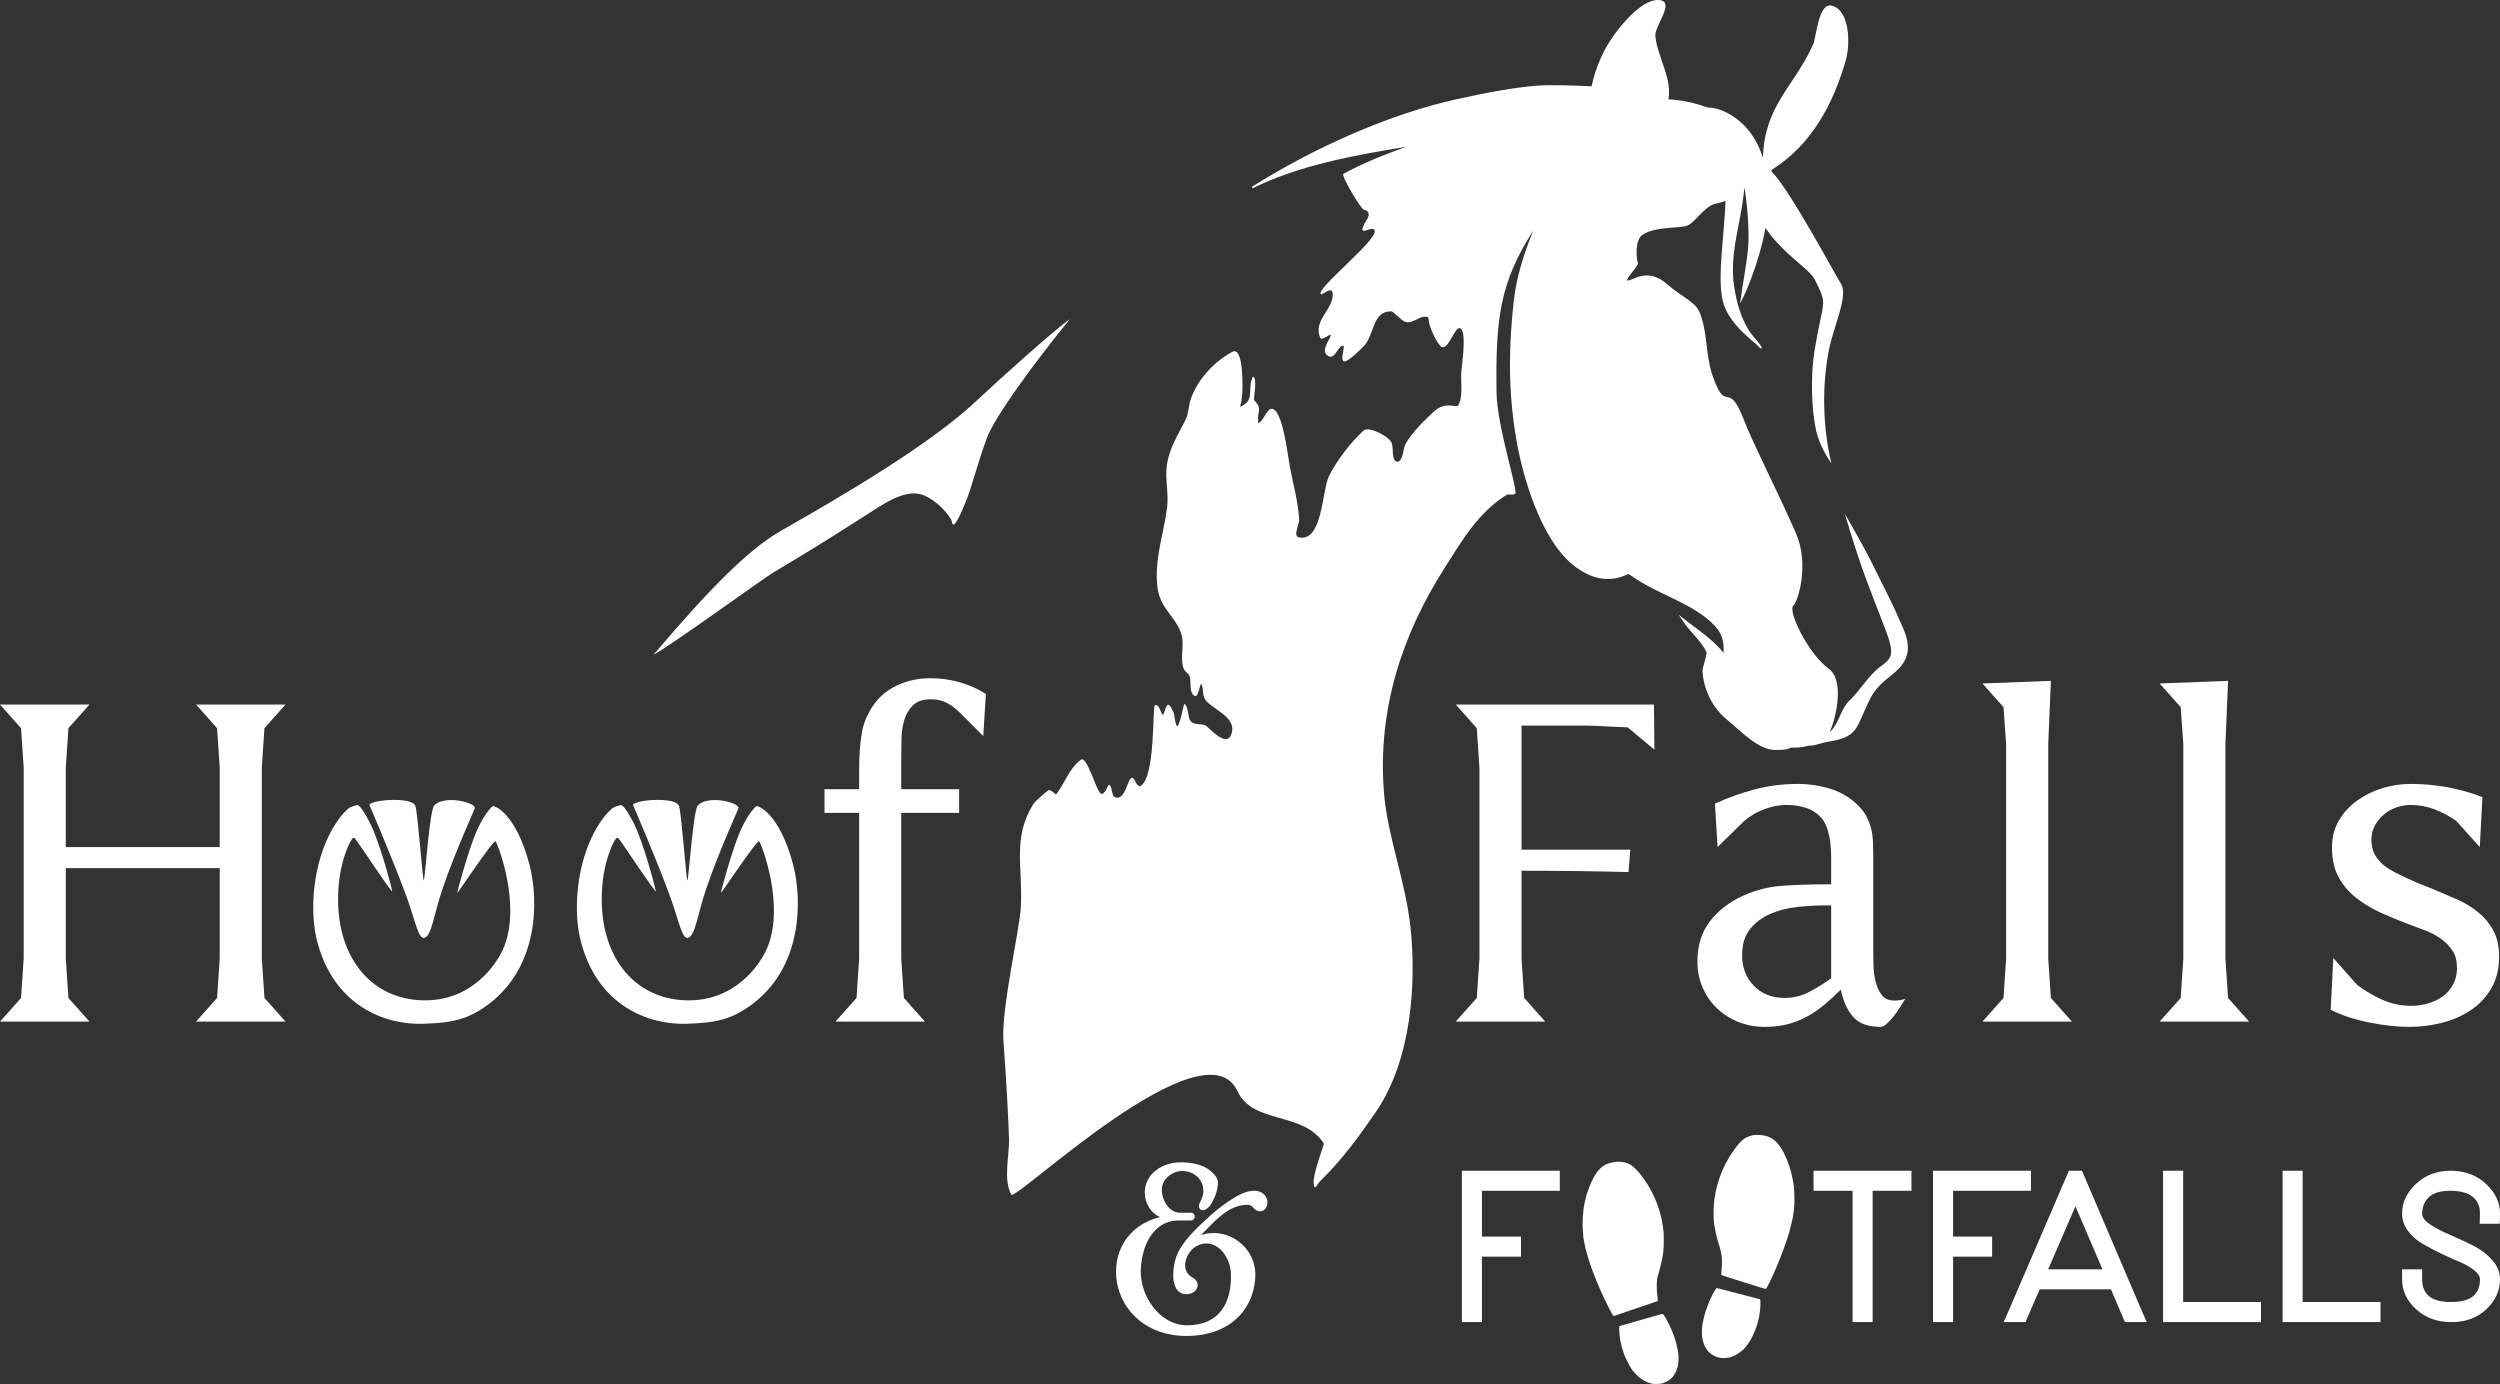 <svg xmlns="http://www.w3.org/2000/svg" id="Hoof_Falls_Footfalls_Logo" data-name="Hoof Falls &amp;amp; Footfalls Logo" width="722.55" height="400" viewBox="0 0 722.55 400"><rect x="0" y="0" width="722.55" height="400" fill="#333333" stroke="none"/><defs><style>      .cls-1 {        fill-rule: evenodd;      }      .cls-1, .cls-2 {        fill: #fff;        stroke-width: 0px;      }    </style></defs><g id="Footfalls"><path class="cls-2" d="M450.811,338.366v5.798h-22.5v13.235h11.281v5.798h-11.281v18.907h-5.798v-43.739h28.298Z"></path><path class="cls-2" d="M549.547,338.366h2.899v5.798h-11.218v37.941h-5.798v-37.941h-11.281v-5.798h25.399Z"></path><path class="cls-2" d="M586.984,338.366v5.798h-22.5v13.235h11.281v5.798h-11.281v18.907h-5.798v-43.739h28.298Z"></path><path class="cls-2" d="M589.505,372.652l-3.34,7.689-.756,1.765h-6.302l1.765-4.034,16.323-37.94.756-1.765h3.781l.756,1.765,16.197,37.94,1.765,4.034h-6.302l-.756-1.765-3.277-7.689h-20.609ZM599.841,348.639l-7.878,18.214h15.693l-7.815-18.214Z"></path><path class="cls-2" d="M625.176,338.366h5.798v37.94h22.5v5.798h-28.298v-43.739Z"></path><path class="cls-2" d="M659.714,338.366h5.798v37.94h22.5v5.798h-28.298v-43.739Z"></path><path class="cls-2" d="M722.486,353.681h-5.798l.063-2.962c.041-1.974-.62-3.55-1.985-4.727-1.366-1.176-3.498-1.785-6.397-1.828-2.773-.041-4.843.526-6.208,1.702-1.366,1.177-2.07,2.815-2.111,4.916,0,1.051.777,2.091,2.332,3.12,1.554,1.03,3.435,2.017,5.641,2.962,2.206.945,4.412,1.965,6.617,3.057,2.206,1.093,4.075,2.489,5.609,4.191,1.533,1.702,2.301,3.583,2.301,5.641,0,3.277-1.324,6.166-3.971,8.666-2.647,2.5-6.03,3.728-10.147,3.687-4.076,0-7.458-1.239-10.147-3.719-2.689-2.479-4.034-5.357-4.034-8.634v-2.899h5.798v2.899c0,4.412,2.794,6.597,8.382,6.554,2.899,0,5.02-.567,6.366-1.702,1.344-1.134,1.995-2.751,1.954-4.853,0-.882-.557-1.765-1.67-2.647-1.114-.882-2.5-1.67-4.16-2.363-1.66-.693-3.457-1.502-5.388-2.426-1.933-.924-3.74-1.88-5.42-2.868-1.681-.987-3.078-2.237-4.191-3.75-1.114-1.513-1.67-3.151-1.67-4.916,0-3.277,1.365-6.176,4.096-8.697,2.731-2.521,6.113-3.76,10.147-3.718,4.034.042,7.394,1.334,10.084,3.876,2.688,2.543,4.012,5.41,3.971,8.603l-.063,2.836Z"></path><path class="cls-1" d="M497.631,392.506c-.112-.04-.331-.075-.484-.085-.153-.01-.347-.048-.427-.091-.08-.043-.185-.07-.228-.066-.107.011-.72-.233-1.174-.46-.668-.346-1.595-1.122-1.945-1.646-.499-.749-.56-.857-.886-1.649-.278-.695-.563-1.973-.594-2.667-.031-.827-.014-1.799.039-2.096.024-.142.065-.431.088-.643.066-.609.145-1.092.201-1.231.031-.066.065-.241.077-.375.005-.14.051-.316.094-.39.043-.074.069-.197.062-.266-.001-.07.033-.244.088-.389.055-.145.091-.301.092-.345-.004-.038.038-.188.095-.32.056-.139.098-.295.092-.345-.006-.056.013-.128.04-.169.028-.035.152-.383.277-.782.126-.393.266-.768.304-.829.045-.055.076-.134.072-.172-.004-.038.105-.346.249-.684.137-.343.274-.687.298-.765.03-.079.119-.272.198-.432.079-.16.18-.36.215-.452.101-.264.191-.444.274-.566.083-.122.12-.196.285-.573.082-.192.385-.717.718-1.257.185-.304.381-.501.479-.479.245.045.571.134.755.198.112.04.3.084.422.104.283.042,1.988.487,2.206.574.092.035.261.075.383.089.122.013.266.062.321.101.049.046.159.073.247.064.082-.008.263.031.395.088.139.056.307.096.377.089.075-.008.159.01.201.043.035.028.198.082.354.117.162.035.409.093.552.135.613.167,1.185.314,1.398.356.122.02.261.069.307.096.048.033.178.071.294.085.116.02.421.091.668.156.254.064.605.156.781.202.722.182,1.314.339,1.498.397.112.04.287.079.39.094.109.014.253.057.326.094.073.031.229.072.345.086.134.012.235.072.282.156.072.151.116,1.427.058,1.801-.019.129-.036.403-.041.613.002.209-.027.497-.063.64-.03.142-.062.399-.071.565-.003.165-.037.397-.069.514-.039.118-.074.343-.076.508-.009.166-.038.321-.067.343-.023.021-.054.158-.064.311-.011.147-.05.328-.081.401-.037.073-.079.223-.094.326-.068.527-.884,3.036-1.011,3.099-.024.015-.045.055-.041.093.004.038-.15.408-.343.826-.199.419-.382.818-.412.89-.031.066-.096.181-.146.249-.057.069-.092.161-.088.199s-.028.098-.07.127c-.035.029-.146.192-.231.353-.091.167-.221.39-.299.499-.592.87-.969,1.351-1.338,1.724-.243.233-.478.485-.522.553-.051.062-.121.12-.159.123-.038.004-.126.07-.201.147-.075.077-.157.142-.182.145-.025.003-.084.046-.124.095-.097.111-1.368.909-1.719,1.071-.151.072-.389.172-.536.218-.148.046-.386.133-.538.205-.364.163-2.272.359-2.573.262Z"></path><path class="cls-1" d="M510.137,372.482c-.14-.005-.375-.077-.934-.281-.106-.04-.222-.067-.26-.063-.044.004-.161-.028-.274-.074-.106-.047-.518-.177-.917-.296-.392-.113-.929-.288-1.186-.383-.257-.095-.504-.166-.548-.161-.038.004-.154-.023-.247-.064-.099-.041-.473-.169-.832-.272-.876-.268-1.073-.331-1.356-.442-.133-.057-.276-.093-.307-.09-.038.004-.28-.074-.549-.167-.269-.094-.505-.172-.53-.169-.025.002-.215-.055-.418-.123-.203-.069-.478-.155-.602-.194-.124-.038-.315-.102-.414-.143-.105-.04-.216-.074-.254-.07-.038.004-.207-.043-.371-.096-.165-.06-.42-.142-.564-.191-.144-.043-.38-.121-.523-.164-1.33-.432-1.496-.505-1.551-.613-.032-.067-.031-.377.007-.698.202-1.859.241-3.39.11-4.575-.097-.916-.272-1.716-.632-2.854-.074-.234-.205-.664-.291-.954-.086-.289-.19-.634-.241-.768-.045-.135-.138-.5-.208-.816-.063-.317-.153-.65-.2-.741-.047-.09-.155-.606-.239-1.137-.078-.531-.193-1.116-.249-1.3-.125-.431-.314-2.333-.275-2.775.019-.192.015-.807-.015-1.362-.024-.562-.019-1.082.013-1.149.024-.072.047-.353.039-.632-.002-.272.02-.63.048-.791.028-.161.059-.424.068-.59.008-.305.112-1.044.279-1.98.043-.264.104-.613.126-.773.022-.161.073-.35.11-.423.043-.074.07-.185.063-.26-.007-.069.03-.269.076-.451.052-.176.168-.606.261-.945.228-.828.541-1.835.604-1.962.026-.053.062-.146.075-.198.041-.163.111-.353.179-.493.119-.272.144-.338.192-.494.029-.092.068-.21.101-.264.026-.053.118-.278.204-.496.086-.218.215-.516.283-.662s.151-.332.18-.417c.023-.085.088-.199.133-.254.045-.062.081-.141.077-.185-.004-.044.043-.138.106-.207.063-.07.112-.151.109-.182-.003-.025.087-.211.194-.406.108-.188.296-.53.414-.751.124-.221.231-.416.248-.437.017-.021.098-.168.189-.336.085-.167.187-.348.226-.403s.221-.333.402-.611c.985-1.505,1.746-2.525,2.457-3.287.235-.252.47-.503.521-.559.051-.056.156-.155.232-.213.07-.058.187-.158.257-.222.174-.163.907-.635,1.228-.787.315-.145.912-.331,1.648-.518.396-.096.641-.121,1.099-.109.941.027,1.651.09,1.931.163.143.037.311.064.374.064.069-.007.198.018.291.054.205.081.566.21.801.282.557.179,1.495.752,2.038,1.249.398.372,1.074,1.18,1.36,1.627.106.173.231.345.266.386.042.04.103.142.137.227.034.085.102.193.15.239.049.046.119.178.155.289.03.105.083.195.114.192.025-.003.076.068.105.167.034.092.179.394.321.678.511.995,1.167,2.629,1.488,3.688.055.172.13.418.182.553.214.625.59,2.243.766,3.316.09.53.204,1.222.253,1.528.101.573.239,3.691.194,4.323-.013.191-.021.623-.026.954-.005.33-.026.694-.054.798-.021.11-.047.417-.059.684-.005.267-.042.594-.081.718-.038.124-.064.317-.053.424.011.107-.011.274-.052.373-.035.099-.072.292-.084.433-.011.141-.046.372-.082.515-.03.142-.144.655-.243,1.133-.098.479-.212.934-.255,1.008-.037.073-.063.196-.056.272.008.082-.031.257-.088.389-.056.139-.097.301-.091.358.006.063-.035.225-.091.358-.056.139-.097.295-.092.345.005.057-.013.128-.04.169-.035.035-.116.303-.194.596-.072.292-.157.586-.189.653-.148.357-.244.671-.264.85-.015.109-.065.241-.111.29-.046.043-.077.122-.072.172.005.05-.037.2-.094.333-.05.132-.145.395-.203.572-.058.183-.211.623-.346.985-.129.361-.264.73-.286.821-.029.092-.074.21-.101.264-.026.053-.162.409-.308.791-.146.382-.418,1.094-.616,1.583-.35.884-.4,1.016-.498,1.241-.026.06-.118.278-.2.476-.082.198-.211.496-.283.662-.072.166-.164.39-.204.496-.076.198-.112.277-.233.53-.031.073-.092.225-.138.331-.04.112-.128.304-.191.437-.582,1.23-.701,1.496-.785,1.675-.052.119-.135.305-.194.412-.058.114-.131.273-.167.365-.035.092-.095.193-.136.223-.041.03-.074.09-.07.127.006.063-.231.549-.316.653-.017.021-.058.114-.099.219-.041.099-.096.181-.128.184-.025.002-.046.043-.042.087.009.088-.309.525-.38.519-.026-.004-.115-.008-.205-.018Z"></path><path class="cls-1" d="M466.248,380.229c-.051-.063-.177-.252-.278-.416-.101-.17-.246-.41-.322-.536-.076-.133-.158-.278-.177-.328-.025-.051-.063-.139-.095-.189-.17-.29-1.325-2.643-1.356-2.757-.019-.082-.063-.145-.095-.145-.031,0-.076-.063-.095-.139-.025-.082-.158-.385-.296-.681-.435-.934-.599-1.287-.745-1.609-.069-.17-.183-.429-.252-.568-.063-.139-.17-.385-.246-.543-.076-.158-.132-.334-.132-.385,0-.05-.025-.114-.057-.145-.057-.069-.284-.587-.517-1.199-.082-.208-.183-.435-.227-.505-.044-.069-.082-.164-.082-.221,0-.051-.057-.202-.126-.334-.069-.126-.126-.271-.126-.309-.006-.044-.057-.196-.126-.335-.069-.139-.12-.29-.126-.334,0-.05-.044-.164-.095-.252-.051-.095-.133-.284-.183-.423-.12-.347-.448-1.224-.524-1.419-.107-.271-.278-.776-.334-1.016-.032-.12-.101-.309-.158-.41-.05-.101-.094-.233-.094-.29,0-.063-.038-.202-.088-.315-.088-.196-.177-.479-.492-1.565-.063-.227-.158-.542-.208-.7-.05-.164-.095-.341-.095-.397,0-.057-.051-.265-.12-.46-.126-.397-.233-.852-.328-1.438-.038-.208-.107-.505-.151-.662-.05-.158-.12-.536-.158-.852-.038-.309-.088-.725-.126-.915-.076-.467-.202-2.542-.214-3.627-.019-1.085.113-3.262.24-4.069.05-.328.114-.77.132-.978.019-.208.076-.492.126-.631.044-.139.101-.423.12-.625.025-.208.069-.404.095-.442.032-.038.076-.208.101-.385.025-.17.095-.479.164-.681.063-.196.12-.416.12-.486,0-.063.038-.214.088-.328s.164-.435.252-.713c.29-.921.643-1.855.738-1.956.032-.032.057-.107.057-.164,0-.101.082-.284.681-1.476.391-.789.543-1.06.631-1.154.038-.044.076-.107.076-.133,0-.025.057-.114.126-.195.069-.082.126-.183.126-.233,0-.044.025-.082.05-.082.032,0,.151-.151.265-.328.284-.442,1.262-1.407,1.735-1.722,1.079-.713,2.132-1.054,3.836-1.236.795-.082,1.451-.038,2.41.17,1.173.259,2.208.883,3.28,2.0.845.877.89.927,1.71,2.031.36.486.681.915.713.953.025.032.088.133.132.221.044.082.101.164.12.183.025.019.151.202.284.41.133.208.309.479.391.606.082.12.151.24.151.265,0,.025.101.189.221.36.12.17.221.353.221.404,0,.05.038.133.082.177.095.095.101.107.694,1.262.234.461.423.877.423.921,0,.038.025.076.063.076.032,0,.082.076.101.177.025.095.082.24.126.328.095.177.246.53.404.946.303.801.587,1.577.663,1.829.044.158.113.372.151.473.17.498.271.846.322,1.117.031.164.082.347.114.41.038.063.082.259.107.429.025.177.076.385.107.473.031.088.101.372.145.631.044.259.114.656.158.883.322,1.811.41,2.877.41,4.952,0,1.646-.094,3.243-.252,4.1-.044.278-.12.688-.158.915-.044.227-.114.612-.151.858-.044.24-.101.473-.12.511-.025.038-.088.265-.139.505-.164.795-.277,1.23-.341,1.401-.038.088-.095.29-.126.448-.031.158-.088.372-.126.473-.094.265-.296.997-.416,1.482-.177.744-.252,2.441-.164,3.93.038.738.114,1.552.164,1.811.126.675.12.959-.031,1.123-.076.076-.208.139-.303.139-.095,0-.233.038-.303.088-.069.05-.24.114-.378.132-.133.025-.278.076-.322.107-.044.032-.214.101-.379.145-.164.044-.801.259-1.407.473-.606.214-1.218.416-1.356.448-.132.038-.278.088-.316.12-.038.031-.183.082-.315.12-.139.032-.751.233-1.356.448-.606.214-1.218.416-1.356.448-.133.038-.284.095-.328.132-.044.038-.189.088-.322.12-.259.05-.763.221-1.053.347-.101.044-.29.107-.41.145-.196.05-1.009.328-1.546.517-.101.038-.303.101-.442.133-.139.038-.309.107-.378.158-.17.114-.372.101-.486-.025Z"></path><path class="cls-1" d="M477.521,399.918c-.543-.133-1.237-.347-1.42-.435-.088-.044-.328-.158-.536-.259-.208-.101-.416-.215-.461-.259-.044-.044-.107-.082-.139-.082-.032,0-.322-.177-.637-.391-.7-.473-1.779-1.52-2.334-2.258-.221-.297-.423-.543-.448-.555-.032-.013-.05-.057-.05-.101,0-.044-.057-.133-.126-.196-.069-.063-.126-.151-.126-.196,0-.044-.038-.12-.082-.164-.107-.101-.133-.158-.795-1.483-.29-.58-.58-1.167-.643-1.293-.063-.126-.12-.284-.12-.341,0-.063-.038-.158-.088-.208-.044-.057-.114-.214-.151-.353-.038-.139-.145-.492-.252-.789-.334-.984-.549-1.773-.675-2.523-.044-.259-.114-.574-.151-.694-.038-.12-.069-.379-.069-.568-.006-.189-.044-.53-.101-.757-.051-.227-.107-.908-.133-1.514-.044-1.287-.076-1.211.625-1.394.58-.151.972-.265,1.533-.435.864-.252,1.331-.385,1.621-.448.164-.032.378-.101.473-.151.095-.051.246-.095.334-.095.088,0,.24-.044.347-.101.101-.05.315-.114.473-.132.158-.019.353-.076.442-.12.088-.044.284-.114.442-.145.158-.032.486-.12.725-.189,1.041-.309,1.344-.397,1.64-.473.177-.044.378-.114.454-.151.076-.044.215-.076.316-.076.094,0,.303-.057.454-.126.151-.069.341-.126.429-.126.082,0,.214-.032.29-.076.076-.038.296-.107.486-.151.296-.069.934-.252,1.344-.385.076-.025.177.044.328.208.12.133.221.265.221.303,0,.032.044.114.107.177.057.063.132.17.17.24.038.063.196.341.353.612.416.713,1.3,2.53,1.609,3.299.088.227.189.467.221.536.101.208.259.675.334.965.032.145.088.265.114.265.025,0,.076.133.114.303.032.164.107.385.158.486.057.107.101.252.101.334,0,.082.032.208.076.284.038.076.114.309.164.517.252,1.098.341,1.502.423,2.0.05.303.12.713.151.915.107.568.088,2.467-.031,3.104-.297,1.546-.745,2.605-1.539,3.596-.587.744-1.798,1.59-2.492,1.747-.101.025-.221.069-.259.095-.316.246-2.479.391-3.211.208Z"></path></g><g id="Ampersand"><path class="cls-2" d="M344.178,352.729c1.448,0,1.544-2.22,0-2.22h-3.088c-3.281,0-5.308-3.764-5.308-6.659,0-3.088,3.088-5.405,5.791-5.405,4.632-.097,7.914,4.343,5.308,8.975-1.062,1.737.386,3.185,2.027,1.834.676-.483.965-.965,1.448-1.834.965-1.737,1.641-3.667,1.641-5.694,0-.772-.386-1.641-1.254-2.509-2.123-2.316-5.405-3.281-9.554-3.281-5.115,0-10.327,3.185-10.327,8.782,0,2.992,1.737,5.887,4.439,7.045-19.784,4.729-16.021,34.357,7.721,34.357,11.678,0,19.398-7.045,19.784-17.275.289-8.3-7.817-14.476-15.731-11.871,3.764-3.667,7.624-8.686,13.415-8.782,1.544,0,1.737,1.255,2.702,1.641,2.413,1.255,4.247-2.22,2.316-4.439-1.834-2.123-5.405-1.158-7.624.097-3.667,2.027-7.142,4.826-10.134,7.721-3.474,3.281-7.238,7.045-8.203,11.485-.965,4.053-.676,9.265,3.281,9.361,3.185,0,4.633-3.281,1.834-4.826-3.86-2.123-1.834-7.335.965-8.975,5.308-3.088,9.94,2.413,10.133,7.817.29,8.396-3.281,14.959-12.643,14.959-7.914,0-13.608-8.396-13.415-15.924.289-7.817,4.053-14.283,10.809-14.38h3.667Z"></path></g><g id="Falls"><path class="cls-2" d="M439.754,277.014l.761,11.408,6.084,6.845h-25.857l6.084-6.845.761-11.408v-55.137l-.761-11.408-6.084-6.845h57.292l.127,13.055-7.732-6.464c-2.452-.083-4.395-.168-5.831-.253-1.438-.083-2.684-.147-3.739-.19-1.057-.042-2.091-.063-3.105-.063h-17.999v35.871h31.435l-.507,6.464c-9.718-.254-20.027-.38-30.928-.38v25.35Z"></path><path class="cls-2" d="M529.241,261.677h-1.775c-2.452,0-5.092.149-7.922.444-2.832.297-5.431.951-7.795,1.965-2.367,1.014-4.331,2.472-5.894,4.373-1.565,1.901-2.345,4.458-2.345,7.669,0,3.549,1.141,6.486,3.422,8.809,2.281,2.325,5.238,3.486,8.873,3.486,2.535,0,4.922-.59,7.162-1.775,2.238-1.182,4.329-2.491,6.274-3.929v-21.041ZM529.241,255.593v-7.605c0-1.351-.063-2.682-.19-3.993-.127-1.309-.361-2.555-.697-3.739-.339-1.182-.804-2.238-1.394-3.169-1.268-1.689-2.832-2.852-4.69-3.486-1.86-.634-3.761-.951-5.704-.951-2.452,0-4.86.487-7.225,1.458-2.367.972-4.395,2.303-6.084,3.993l-6.845,6.718-.761-12.549c3.886-1.774,7.795-3.169,11.724-4.183,3.929-1.014,8.049-1.521,12.358-1.521,2.957,0,5.894.424,8.809,1.268,2.915.846,5.47,2.24,7.669,4.183,1.351,1.184,2.365,2.388,3.042,3.612.675,1.226,1.182,2.493,1.521,3.803.337,1.311.527,2.705.57,4.183.042,1.479.063,3.022.063,4.627v26.871c0,1.014.02,2.325.063,3.929.042,1.606.254,3.169.634,4.69s.97,2.81,1.775,3.866c.802,1.057,2.006,1.584,3.613,1.584.59,0,1.141-.042,1.648-.127.507-.083,1.014-.21,1.521-.38-1.014,1.691-1.882,3.042-2.598,4.056-.719,1.014-1.501,1.945-2.345,2.789-.846.844-1.606,1.267-2.281,1.267-3.549,0-6.169-.972-7.859-2.915-1.691-1.943-2.874-4.563-3.549-7.859-1.606,1.606-3.191,3.064-4.753,4.373-1.565,1.311-3.232,2.452-5.007,3.422-1.774.972-3.656,1.711-5.64,2.218-1.986.507-4.163.761-6.528.761-2.705,0-5.24-.465-7.605-1.394-2.367-.929-4.436-2.238-6.211-3.929-1.774-1.689-3.169-3.696-4.183-6.021-1.014-2.323-1.521-4.836-1.521-7.542,0-4.563,1.182-8.407,3.549-11.534,2.365-3.125,5.577-5.619,9.633-7.478,3.717-1.689,7.647-2.662,11.788-2.915,4.139-.253,8.195-.38,12.168-.38h1.521Z"></path><path class="cls-2" d="M591.983,277.014l.761,11.408,6.084,6.845h-25.857l6.084-6.845.76-11.408v-61.982l-.76-10.647-6.084-6.845,19.773-.761-.761,18.252v61.982Z"></path><path class="cls-2" d="M643.192,277.014l.761,11.408,6.084,6.845h-25.857l6.084-6.845.761-11.408v-61.982l-.761-10.647-6.084-6.845,19.773-.761-.761,18.252v61.982Z"></path><path class="cls-2" d="M674.373,276.888l6.845,7.732c2.365,1.775,4.836,3.232,7.415,4.373,2.577,1.141,5.343,1.711,8.302,1.711,1.604,0,3.21-.232,4.817-.697,1.604-.463,3.02-1.141,4.246-2.028,1.224-.887,2.218-2.028,2.979-3.422.761-1.394,1.141-2.979,1.141-4.753,0-2.028-.424-3.696-1.268-5.007-.846-1.309-1.945-2.45-3.296-3.422-1.353-.971-2.852-1.775-4.5-2.408s-3.276-1.246-4.88-1.838c-2.705-1.014-5.367-2.111-7.985-3.296-2.62-1.182-4.987-2.598-7.098-4.246-2.113-1.648-3.824-3.632-5.133-5.957-1.311-2.323-1.965-5.217-1.965-8.683,0-2.957.675-5.577,2.028-7.859,1.351-2.281,3.125-4.203,5.324-5.767,2.196-1.563,4.626-2.745,7.288-3.549,2.662-.802,5.343-1.204,8.049-1.204,7.266,0,14.196,1.268,20.787,3.803l-.761,14.45-6.845-7.605c-1.945-1.351-4.014-2.45-6.211-3.296-2.198-.844-4.48-1.268-6.845-1.268-1.438,0-2.832.234-4.183.697-1.353.465-2.557,1.141-3.613,2.028-1.057.887-1.923,1.945-2.598,3.169-.677,1.226-1.014,2.598-1.014,4.119,0,1.691.317,3.127.951,4.31.634,1.184,1.584,2.282,2.852,3.296.761.592,1.711,1.184,2.852,1.775,1.141.592,2.345,1.184,3.612,1.774,1.268.592,2.513,1.141,3.739,1.648,1.224.507,2.301.931,3.232,1.268,2.365,1.014,4.731,2.028,7.098,3.042,2.365,1.014,4.478,2.262,6.338,3.739,1.858,1.479,3.359,3.254,4.5,5.324,1.141,2.072,1.711,4.627,1.711,7.668,0,3.549-.761,6.613-2.282,9.19-1.521,2.579-3.529,4.69-6.021,6.338-2.493,1.648-5.282,2.852-8.366,3.612-3.086.761-6.147,1.141-9.19,1.141-3.549,0-7.437-.424-11.661-1.267-4.226-.844-7.944-2.07-11.154-3.676l.761-14.957Z"></path></g><g id="Hoof"><path class="cls-1" d="M218.599,233.009c.405-.277,6.684,1.926,10.609,16.817,2.755,10.452,2.591,29.293-11.399,40.098-6.292,4.86-11.114,5.723-19.6,5.97-10.402.303-25.897-4.935-30.587-24.809-1.169-4.952-1.739-15.089,1.841-25.296,1.474-4.201,3.997-9.006,7.175-11.899.197-.179.514-.406.711-.515.346-.178,1.959-.83,2.354-.632.83.416,2.225,2.824,3.282,4.832,3.058,5.813,6.602,19.799,6.582,20.006-.059.792-10.45-15.132-10.865-15.35-.267-.139-.316-.139-.553.02-.553.356-3.68,6.105-4.168,15.083-1.014,18.617,8.98,31.308,24.227,31.777,14.665.451,21.621-10.987,23.21-14.399,5.885-12.635-1.511-31.134-1.985-31.562-.612-.564-10.866,14.921-11.063,14.921-.161,0,2.813-10.932,5.062-16.614,2.115-5.345,4.534-8.003,5.167-8.448Z"></path><path class="cls-1" d="M198.667,254.452c.351,0,1.671-20.186,3.012-21.64,2.937-3.185,12.08-.826,11.745.748-.137.643-5.706,12.632-9.369,23.466-2.411,7.131-3.09,13.36-5.159,14.019-1.795.572-2.688-5.032-5.149-11.744-4.117-11.23-10.34-25.622-10.733-26.489-.696-1.537,11.893-2.717,13.199,0,.688,1.43,2.14,21.64,2.453,21.64Z"></path><path class="cls-1" d="M142.402,233.009c.405-.277,6.684,1.926,10.609,16.817,2.755,10.452,2.591,29.293-11.399,40.098-6.292,4.86-11.114,5.723-19.6,5.97-10.402.303-25.897-4.935-30.587-24.809-1.169-4.952-1.739-15.089,1.841-25.296,1.474-4.201,3.997-9.006,7.175-11.899.197-.179.514-.406.711-.515.346-.178,1.959-.83,2.354-.632.83.416,2.225,2.824,3.282,4.832,3.058,5.813,6.602,19.799,6.582,20.006-.059.792-10.45-15.132-10.865-15.35-.267-.139-.316-.139-.553.02-.553.356-3.68,6.105-4.169,15.083-1.014,18.617,8.981,31.308,24.228,31.777,14.665.451,21.621-10.987,23.21-14.399,5.885-12.635-1.511-31.134-1.985-31.562-.612-.564-10.866,14.921-11.063,14.921-.161,0,2.813-10.932,5.062-16.614,2.115-5.345,4.534-8.003,5.166-8.448Z"></path><path class="cls-1" d="M122.47,254.452c.35,0,1.671-20.186,3.012-21.64,2.937-3.185,12.08-.826,11.745.748-.137.643-5.706,12.632-9.369,23.466-2.411,7.131-3.09,13.36-5.159,14.019-1.795.572-2.688-5.032-5.149-11.744-4.117-11.23-10.341-25.622-10.733-26.489-.695-1.537,11.893-2.717,13.199,0,.688,1.43,2.14,21.64,2.453,21.64Z"></path><path class="cls-2" d="M277.211,234.933h-16.731v42.082l.761,11.408,6.084,6.845h-25.858l6.084-6.845.761-11.408v-42.082h-10.014v-6.845h10.014v-6.084c0-1.775.063-3.549.19-5.324.127-1.775.337-3.486.634-5.133.295-1.648.78-3.147,1.458-4.5,1.689-3.717,4.161-6.484,7.415-8.302,3.252-1.816,6.908-2.725,10.964-2.725,2.789,0,5.555.38,8.302,1.141,2.745.76,5.302,1.901,7.668,3.422l-.761,12.168-6.845-6.845c-1.184-1.182-2.43-2.111-3.739-2.789-1.311-.675-2.81-1.014-4.5-1.014-2.281,0-4.014.57-5.197,1.711-1.184,1.141-2.028,2.557-2.535,4.246-.507,1.691-.782,3.529-.824,5.514-.044,1.986-.063,3.824-.063,5.514v8.999h16.731v6.845Z"></path><path class="cls-2" d="M19.013,277.014l.761,11.408,6.084,6.845H0l6.084-6.845.761-11.408v-55.137l-.761-11.408-6.084-6.845h25.857l-6.084,6.845-.761,11.408v22.942h44.49v-22.942l-.761-11.408-6.084-6.845h25.857l-6.084,6.845-.761,11.408v55.137l.761,11.408,6.084,6.845h-25.857l6.084-6.845.761-11.408v-26.111H19.013v26.111Z"></path></g><g id="Artwork"><path class="cls-1" d="M282.005,116.042c-13.215,12.403-38.305,27.152-56.195,37.313-9.815,5.575-21.552,17.762-36.949,35.908,5.451-2.96,31.613-22.015,34.867-23.939,9.734-5.752,16.709-10.137,27.115-16.788,3.817-2.44,10.237-7.048,15.235-5.692,3.265.885,7.143,4.4,8.833,7.316.265.457.174,1.501.697,1.425.942-.137,2.93-5.216,3.394-6.277,1.775-4.066,3.288-10.716,6.221-18.709,2.167-5.906,13.411-21.404,23.989-34.356-3.983,2.699-19.607,16.667-27.206,23.799Z"></path><path class="cls-1" d="M550.147,181.853c-3.741-8.804-5.366-11.402-8.753-18.389-2.499-5.154-8.198-14.984-8.198-14.984,0,0,2.808,9.826,5.925,18.297,7.464,20.282,9.876,21.991,4.737,25.588-3.686,2.581-6.05,6.977-9.161,9.926-2.46,2.332-2.893,5.488-4.791,8.134-.321.447-.681.819-1.067,1.146,1.945-4.477,4.259-14.985-.306-18.299-5.911-4.291-12.015-16.821-10.185-18.324,1.29-1.059,4.66-11.812.721-20.815-5.466-12.49-12.132-25.276-15.193-33.128-4.555-11.68-4.977-.665-9.063-12.895-1.938-5.799-1.241-12.623-3.76-18.2-1.19-2.635-5.673-4.617-9.08-7.663-5.225-4.67-9.152-1.838-11.022-1.251-2.468.775,2.79-4.053,2.422-5.067-.451-1.245-.887-6.438,1.242-7.98,3.752-2.718,11.553-1.785,13.276-2.88,1.938-.75,4.747-5.395,7.679-6.105,1.037-.251,2.118-.557,3.147-.909-.389,10.303-2.324,21.15-.935,28.289.883,4.54,4.128,8.129,7.452,11.13.717.648,1.449,1.281,2.216,1.869.557.427,1.521,1.868,1.733,1.198.142-.449-3.035-3.987-3.361-4.478-2.6-3.924-3.816-8.307-4.569-12.907-1.633-9.976,2.15-19.201,2.852-28.622.036-.048.077-.098.112-.146,1.095,6.943,1.352,13.754.997,17.5-.459,4.829-1.462,9.598-2.089,14.407-.015.112-.239,1.244-.162,1.299.072.052,1.78-3.628,1.902-3.921,1.758-4.255,3.374-8.978,4.469-13.445.343-1.399.647-2.86.902-4.359,5.206,7.67,12.706,11.793,14.268,14.915,3.931,7.855,2.43,5.292-.056,20.453-1.1,6.711-1.035,16.45.446,23.211.501,2.285,1.443,4.422,2.556,6.471.398.732.822,1.451,1.295,2.137.17.246.598,1.014.528.724-2.484-10.269-2.748-22.535-.616-32.905,1.428-6.944,5.565-15.422,3.448-18.787-1.721-2.736-14.944-27.446-20.014-32.431,0,0-.076-.193-.189-.477,11.58-7.157,17.98-19.082,21.635-32.009,1.139-4.03,1.302-14.164-4.133-15.542-3.849-.976-4.461,9.19-5.369,11.2-5.626,12.458-14.036,17.507-14.517,32.77-1.562-4.998-4.438-9.393-9.207-12.331-2.104-1.296-4.415-2.2-6.805-2.195-3.786-1.393-7.585-2.181-11.289-2.358,1.025-6.403-3.021-11.76-3.791-18.197-.349-2.914,5.715-9.807,1.367-10.47-4.684-.714-10.629,6.474-12.895,9.508-3.421,4.581-5.733,9.864-6.906,15.388-5.57-.289-12.423-.446-15.614-.194-6.891.544-14.345,1.939-23.385,3.928-18.86,4.149-40.517,13.595-59.103,25.265.015.175.026.353.035.532,13.197-6.592,28.986-9.526,44.47-12.048-6.268,2.227-13.027,4.989-18.135,7.826-.753.419,5.065,10.169,5.879,10.323,1.302.246,1.855,1.235,1.133,2.538-.214.387-.468.752-.687,1.137-.238.418-.443.821-.623,1.275-1.193,3.004,3.266-.88,3.365,1.335.139,3.108-17.228,16.782-15.571,18.194.374.319,3.167-2.441,3.404-.357.518,4.564-5.814,7.824-3.581,12.954.441,1.013,3.36-1.675,3.028-.634-.473,1.483-3.147,4.624-.636,5.924,1.83.948,2.583-2.542,3.952-3.014,1.326-.457-.804,3.82.463,4.499.975.523,5.465-4.032,5.893-4.496,2.894-3.138,2.413-10.122,7.831-9.93.762.027,2.873,2.8,4.24,3.086,2.244.47,4.144-2.174,6.306-1.419.212.074.301.931.312,1.12.11,2.002,2.711,7.045,3.698,7.496,2.01.92,3.874-6.22,5.377-5.38,2.017,1.127.355,11.084.273,12.831-.128,2.702.608,7.116-.91,9.478-.506.787-3.594-1.432-6.98,1.735-2.8,2.619-6.23,5.893-8.156,9.291-.845,1.492-.575,4.141-1.986,5.1-.253.172-.69.165-.929-.05-1.191-1.074-.553-3.819-1.156-5.311-.747-1.85-6.572-4.897-8.093-3.533-3.644,3.268-7.816,8.721-10.029,13.188-1.976,3.989-1.828,19.157-8.668,17.683-1.814-.391.177-3.826.085-5.216-.341-5.132-1.715-10.126-2.672-15.014-.58-2.961-2.077-17.175-5.379-16.934-1.306.096-2.366,3.685-3.736,4.111-.219.068-.035-.492-.058-.738-.024-.245-.03-.484-.037-.73-.014-.474.049-.92.144-1.38.609-2.957-1.388-3.005-1.338-4.145.045-1.014.951-6.083-.26-6.387-.166-.042-.433.953-.454,1.026-.938,3.306.771,5.778-3.125,7.616-.397.187.1-.929.166-1.391.111-.777.242-1.549.29-2.337.104-1.703.438-13.892-2.892-12.097-5.048,2.72-9.925,7.808-11.937,13.485-.695,1.963-.626,4.21-1.538,6.079-2.137,4.382-4.698,8.093-5.421,13.163-.576,4.045.576,8.202.069,12.229-.95,7.543-3.813,15.277-2.767,23.262.804,6.136,5.367,8.274,6.92,13.499.903,3.037-.44,6.515.549,9.623.366,1.152,1.391,1.407,1.798,2.377.572,1.364-.292,4.995,1.522,5.741,1.152.473,1.516-4.477,1.991-3.256.583,1.499.058,3.015,1.14,4.47,2.04,2.742,9.105,4.853,7.436,9.755-1.466,4.304-6.556-2.029-7.53-2.464-1.391-.622-3.308.048-4.364-1.38-.72-.973-.563-4.524-1.779-4.816-.049-.012-1.236,6.039-1.943,6.408-.487.254-.967-3.559-1.019-3.705-.173-.488-.18-.484-.453-1.037-1.914-3.869-1.987,1.443-2.795,1.426-.42-.009-.925-3.329-2.259-2.694-.722.344.234,21.143-4.232,23.339-.348.171-.935-.434-1.083-.764-2.517-5.608-2.291,5.165-6.05,4.019-1.353-.412-.744-3.314-1.974-3.68-.09-.027-1.258,3.334-2.328,2.541-1.333-.988-3.984-11.031-5.676-9.749-3.563,2.699-4.482,6.476-7.116,9.973-.204.271-1.479-1.353-2.18-1.176-.414.105-4.171,3.495-4.424,3.906-6.086,9.907-3.114,17.629-3.639,29.628-.29,6.615-5.754,29.798-5.051,38.923.914,11.87,1.573,25.652,1.622,28.558.079,4.602-1.719,11.771.672,15.904,1.164,2.012,55.938-50.339,65.358-29.907,4.453,9.659,19.057,5.759,24.981,15.168-.79,2.773-3.842,10.358-2.75,12.474.309.598,1.016-1.016,1.529-1.517,6.474-6.318,11.273-12.92,16.179-20.055,10.67-15.519,11.658-38.059,10.091-53.116-1.426-13.705-6.565-26.099-7.662-38.868-2.127-24.736,5.663-46.758,17.342-65.065,4.924-7.72,9.634-16.164,18.224-21.493,1.051.061,1.981.091,2.308-.154,1.016-.765-5.279-19.338-5.389-29.59-.223-20.793.812-31.26,10.635-46.519-2.574,6.259-4.819,13.135-5.602,20.036-1.904,16.787-1.327,29.833,1.083,42.424,1.329,6.943,6.152,26.58,16.377,34.472,4.398,3.395,9.671,5.222,15.642,2.309.388.215.77.456,1.144.727,7.211,5.203,18.216,7.909,24.078,14.574,2.274,2.586,2.4,5.078,2.248,7.527-3.158-4.201-8.992-7.715-12.851-10.995-.28-.238.994,1.544.994,1.544,1.838,3.122,5.526,5.972,6.922,9.197.301.695-1.168,4.373-1.125,5.411.213,5.195,2.903,10.747,6.876,13.957,3.654,2.95,8.604,8.402,13.502,8.903.687.07,4.494.069,5.097-.67,1.639.114,3.417-.056,5.345-.586,1.071.26,3.821-.833,4.928-1.004,9.506-1.467,8.352-3.732,12.597-12.318,1.661-3.359,3.859-5.081,6.952-7.586,4.471-3.622,4.984-7.583,2.802-12.72Z"></path></g></svg>